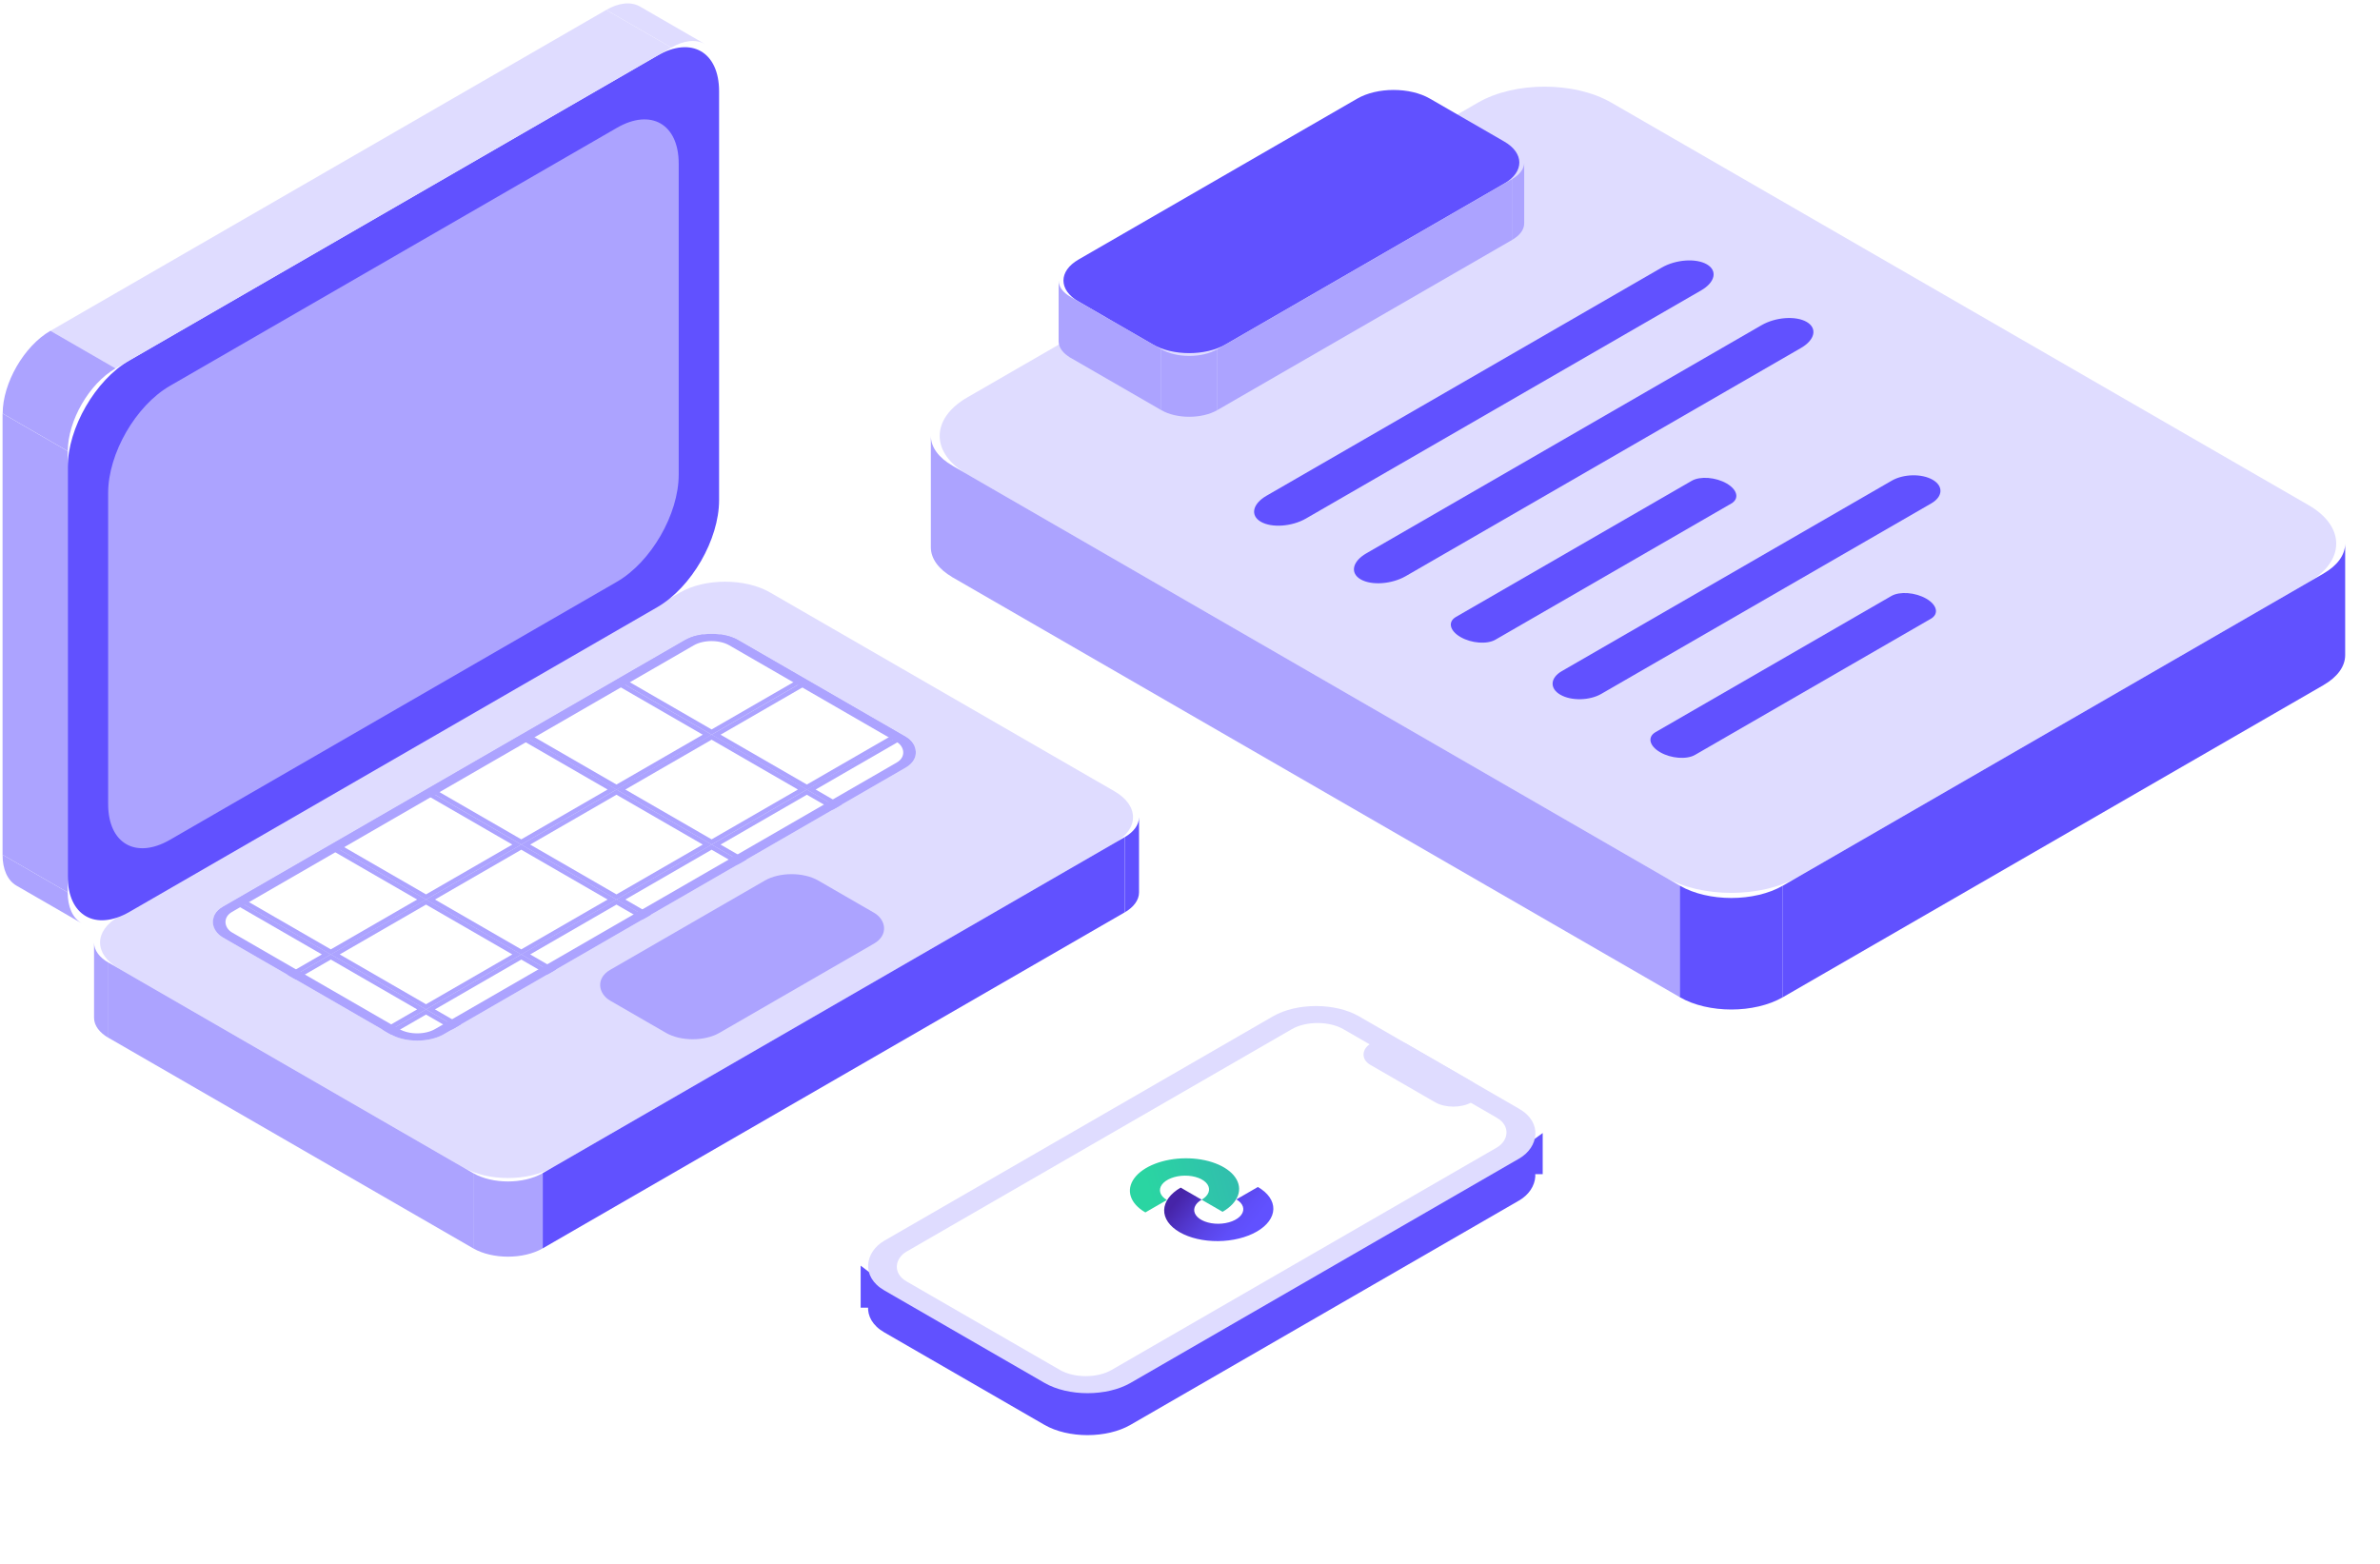 <svg width="312" height="205" viewBox="0 0 312 205" fill="none" xmlns="http://www.w3.org/2000/svg">
<g id="Group 1410104067">
<g id="Group 1410104066">
<g id="Group 1410104030">
<g id="extrude-group">
<path id="base-face" d="M100.947 77.671C97.693 75.793 92.418 75.793 89.164 77.671L15.558 120.168C12.304 122.046 12.304 125.092 15.558 126.971L60.701 153.034C63.955 154.913 69.23 154.913 72.484 153.034L146.091 110.538C149.344 108.659 149.344 105.613 146.091 103.735L100.947 77.671Z" fill="#DFDCFF"/>
<rect id="left-face" width="88.082" height="9.86" transform="matrix(-0.866 0.5 0 1 147.424 109.762)" fill="#6151FF"/>
<rect id="right-face" width="55.216" height="9.86" transform="matrix(-0.866 -0.5 0 1 62.034 153.805)" fill="#ACA3FF"/>
<path id="r-face-1" d="M149.319 107.133C149.319 108.16 148.598 109.089 147.433 109.762V119.622C148.598 118.949 149.319 118.02 149.319 116.993V107.133Z" fill="#6151FF"/>
<path id="r-face-2" d="M71.144 153.805C68.629 155.257 64.552 155.257 62.036 153.805V163.665C64.552 165.117 68.629 165.117 71.144 163.665V153.805Z" fill="#ACA3FF"/>
<path id="r-face-3" d="M12.33 123.574C12.33 124.601 13.051 125.531 14.217 126.204V136.063C13.051 135.391 12.33 134.461 12.33 133.434V123.574Z" fill="#ACA3FF"/>
</g>
<g id="extrude-group_2">
<path id="base-face_2" d="M94.268 11.971C94.268 6.805 90.641 4.711 86.167 7.294L16.979 47.24C12.505 49.823 8.878 56.105 8.878 61.271V114.869C8.878 120.035 12.505 122.129 16.979 119.546L86.167 79.601C90.641 77.018 94.268 70.736 94.268 65.569V11.971Z" fill="#6151FF"/>
<path id="base-face_3" d="M88.972 21.436C88.972 16.27 85.345 14.176 80.871 16.759L22.279 50.587C17.805 53.17 14.178 59.452 14.178 64.618V105.423C14.178 110.59 17.805 112.684 22.279 110.101L80.871 76.273C85.345 73.69 88.972 67.408 88.972 62.241V21.436Z" fill="#ACA3FF"/>
<rect id="right-face_2" width="9.86" height="57.845" transform="matrix(-0.866 -0.5 0 1 8.874 59.145)" fill="#ACA3FF"/>
<rect id="top-face" width="84.138" height="9.86" transform="matrix(-0.866 0.5 0.866 0.5 79.471 1.305)" fill="#DFDCFF"/>
<path id="r-face-1_2" d="M92.442 5.792C91.22 5.086 89.617 5.306 88.015 6.231L79.476 1.301C81.078 0.376 82.681 0.156 83.903 0.862L92.442 5.792Z" fill="#DFDCFF"/>
<path id="r-face-2_2" d="M8.888 59.143C8.888 55.15 11.692 50.294 15.15 48.297L6.611 43.367C3.153 45.364 0.35 50.22 0.35 54.213L8.888 59.143Z" fill="#ACA3FF"/>
<path id="r-face-3_2" d="M10.709 121.046C9.486 120.34 8.875 118.843 8.875 116.992L0.336 112.062C0.336 113.913 0.947 115.41 2.17 116.116L10.709 121.046Z" fill="#ACA3FF"/>
</g>
</g>
<g id="Frame 1437254151">
<g clip-path="url(#clip0_775_4211)">
<g id="Group 1410104013">
<rect id="Rectangle 2082" y="0.337" width="13.738" height="13.738" transform="matrix(-0.866 0.5 0.866 0.5 92.995 82.063)" fill="white" stroke="#ACA3FF" stroke-width="0.673"/>
<rect id="Rectangle 2089" y="0.337" width="13.738" height="13.738" transform="matrix(-0.866 0.5 0.866 0.5 105.481 89.286)" fill="white" stroke="#ACA3FF" stroke-width="0.673"/>
<rect id="Rectangle 2096" y="0.337" width="13.738" height="13.738" transform="matrix(-0.866 0.5 0.866 0.5 117.946 96.473)" fill="white" stroke="#ACA3FF" stroke-width="0.673"/>
<rect id="Rectangle 2083" y="0.337" width="13.738" height="13.738" transform="matrix(-0.866 0.5 0.866 0.5 80.523 89.286)" fill="white" stroke="#ACA3FF" stroke-width="0.673"/>
<rect id="Rectangle 2090" y="0.337" width="13.738" height="13.738" transform="matrix(-0.866 0.5 0.866 0.5 92.995 96.473)" fill="white" stroke="#ACA3FF" stroke-width="0.673"/>
<rect id="Rectangle 2097" y="0.337" width="13.738" height="13.738" transform="matrix(-0.866 0.5 0.866 0.5 105.481 103.688)" fill="white" stroke="#ACA3FF" stroke-width="0.673"/>
<rect id="Rectangle 2084" y="0.337" width="13.738" height="13.738" transform="matrix(-0.866 0.5 0.866 0.5 68.043 96.473)" fill="white" stroke="#ACA3FF" stroke-width="0.673"/>
<rect id="Rectangle 2091" y="0.337" width="13.738" height="13.738" transform="matrix(-0.866 0.5 0.866 0.5 80.523 103.688)" fill="white" stroke="#ACA3FF" stroke-width="0.673"/>
<rect id="Rectangle 2098" y="0.337" width="13.738" height="13.738" transform="matrix(-0.866 0.5 0.866 0.5 92.995 110.895)" fill="white" stroke="#ACA3FF" stroke-width="0.673"/>
<rect id="Rectangle 2085" y="0.337" width="13.738" height="13.738" transform="matrix(-0.866 0.5 0.866 0.5 55.556 103.688)" fill="white" stroke="#ACA3FF" stroke-width="0.673"/>
<rect id="Rectangle 2092" y="0.337" width="13.738" height="13.738" transform="matrix(-0.866 0.5 0.866 0.5 68.043 110.895)" fill="white" stroke="#ACA3FF" stroke-width="0.673"/>
<rect id="Rectangle 2099" y="0.337" width="13.738" height="13.738" transform="matrix(-0.866 0.5 0.866 0.5 80.523 118.09)" fill="white" stroke="#ACA3FF" stroke-width="0.673"/>
<rect id="Rectangle 2086" y="0.337" width="13.738" height="13.738" transform="matrix(-0.866 0.5 0.866 0.5 43.077 110.895)" fill="white" stroke="#ACA3FF" stroke-width="0.673"/>
<rect id="Rectangle 2093" y="0.337" width="13.738" height="13.738" transform="matrix(-0.866 0.5 0.866 0.5 55.556 118.09)" fill="white" stroke="#ACA3FF" stroke-width="0.673"/>
<rect id="Rectangle 2100" y="0.337" width="13.738" height="13.738" transform="matrix(-0.866 0.5 0.866 0.5 68.043 125.297)" fill="white" stroke="#ACA3FF" stroke-width="0.673"/>
<rect id="Rectangle 2087" y="0.337" width="13.738" height="13.738" transform="matrix(-0.866 0.5 0.866 0.5 30.589 118.09)" fill="white" stroke="#ACA3FF" stroke-width="0.673"/>
<rect id="Rectangle 2094" y="0.337" width="13.738" height="13.738" transform="matrix(-0.866 0.5 0.866 0.5 43.077 125.297)" fill="white" stroke="#ACA3FF" stroke-width="0.673"/>
<rect id="Rectangle 2101" y="0.337" width="13.738" height="13.738" transform="matrix(-0.866 0.5 0.866 0.5 55.556 132.508)" fill="white" stroke="#ACA3FF" stroke-width="0.673"/>
<rect id="Rectangle 2088" y="0.337" width="13.738" height="13.738" transform="matrix(-0.866 0.5 0.866 0.5 18.118 125.297)" fill="white" stroke="#ACA3FF" stroke-width="0.673"/>
<rect id="Rectangle 2095" y="0.337" width="13.738" height="13.738" transform="matrix(-0.866 0.5 0.866 0.5 30.589 132.508)" fill="white" stroke="#ACA3FF" stroke-width="0.673"/>
</g>
</g>
<rect y="0.673" width="76.631" height="32.072" rx="3.367" transform="matrix(-0.866 0.5 0.866 0.5 92.696 82.251)" stroke="#ACA3FF" stroke-width="1.347"/>
</g>
<g id="Frame 1437254152">
<rect width="31.494" height="16.529" rx="4.041" transform="matrix(-0.866 0.5 0.866 0.5 103.766 113.422)" fill="#ACA3FF"/>
</g>
</g>
<g id="Group 1410104065">
<g id="Group 1410104043">
<g id="extrude-group_3">
<path id="base-face_4" d="M193.753 13.451C198.578 10.665 206.402 10.665 211.228 13.451L302.643 66.23C307.469 69.016 307.469 73.533 302.643 76.319L235.695 114.971C230.869 117.757 223.046 117.757 218.22 114.971L126.805 62.193C121.979 59.407 121.979 54.889 126.805 52.103L193.753 13.451Z" fill="#DFDCFF"/>
<rect id="left-face_2" width="110.189" height="14.623" transform="matrix(0.866 0.5 0 1 124.791 61.02)" fill="#ACA3FF"/>
<rect id="right-face_3" width="81.886" height="14.623" transform="matrix(0.866 -0.5 0 1 233.725 116.113)" fill="#6151FF"/>
<path id="r-face-1_3" d="M122.026 57.129C122.026 58.652 123.095 60.03 124.824 61.028V75.651C123.095 74.653 122.026 73.274 122.026 71.751V57.129Z" fill="#ACA3FF"/>
<path id="r-face-2_3" d="M220.21 116.113C223.94 118.267 229.988 118.267 233.718 116.113V130.736C229.988 132.889 223.94 132.889 220.21 130.736V116.113Z" fill="#6151FF"/>
<path id="r-face-3_3" d="M307.434 71.266C307.434 72.788 306.365 74.167 304.637 75.165V89.787C306.365 88.79 307.434 87.411 307.434 85.888V71.266Z" fill="#6151FF"/>
</g>
</g>
<g id="Group 1410104061">
<g id="extrude-group_4">
<path id="base-face_5" d="M177.92 12.933C180.554 11.412 184.823 11.412 187.457 12.933L197.199 18.558C199.833 20.078 199.833 22.543 197.199 24.063L160.665 45.157C158.031 46.677 153.762 46.677 151.129 45.157L141.386 39.532C138.752 38.011 138.752 35.546 141.386 34.026L177.92 12.933Z" fill="#6151FF"/>
<rect id="left-face_3" width="13.837" height="7.98" transform="matrix(0.866 0.5 0 1 140.235 38.863)" fill="#ACA3FF"/>
<rect id="right-face_4" width="44.686" height="7.98" transform="matrix(0.866 -0.5 0 1 159.592 45.781)" fill="#ACA3FF"/>
<path id="r-face-1_4" d="M138.776 36.766C138.776 37.597 139.36 38.349 140.303 38.894V46.873C139.36 46.329 138.776 45.576 138.776 44.745V36.766Z" fill="#ACA3FF"/>
<path id="r-face-2_4" d="M152.216 45.781C154.251 46.956 157.552 46.956 159.587 45.781V53.761C157.552 54.936 154.251 54.936 152.216 53.761V45.781Z" fill="#ACA3FF"/>
<path id="r-face-3_4" d="M199.811 21.305C199.811 22.136 199.227 22.888 198.284 23.433V31.412C199.227 30.868 199.811 30.115 199.811 29.284V21.305Z" fill="#ACA3FF"/>
</g>
</g>
<g id="Group 1410104062">
<path id="Vector 492 (Stroke)" fill-rule="evenodd" clip-rule="evenodd" d="M165.291 68.407C163.863 67.582 164.194 66.055 166.03 64.994L217.843 35.08C219.679 34.02 222.326 33.829 223.754 34.654C225.182 35.478 224.851 37.006 223.015 38.066L171.202 67.98C169.366 69.041 166.719 69.232 165.291 68.407Z" fill="#6151FF"/>
<path id="Vector 492 (Stroke)_2" fill-rule="evenodd" clip-rule="evenodd" d="M178.377 75.958C176.949 75.133 177.28 73.605 179.116 72.545L230.929 42.631C232.765 41.571 235.412 41.38 236.84 42.204C238.268 43.029 237.937 44.557 236.101 45.617L184.288 75.531C182.452 76.591 179.805 76.782 178.377 75.958Z" fill="#6151FF"/>
<path id="Vector 492 (Stroke)_3" fill-rule="evenodd" clip-rule="evenodd" d="M191.466 83.52C190.038 82.696 189.768 81.514 190.864 80.882L221.777 63.034C222.872 62.402 224.918 62.557 226.347 63.382C227.775 64.207 228.044 65.388 226.949 66.02L196.036 83.868C194.94 84.501 192.894 84.345 191.466 83.52Z" fill="#6151FF"/>
<path id="Vector 492 (Stroke)_4" fill-rule="evenodd" clip-rule="evenodd" d="M217.635 98.622C216.207 97.797 215.937 96.616 217.033 95.984L247.946 78.136C249.041 77.503 251.087 77.659 252.516 78.484C253.944 79.308 254.213 80.489 253.118 81.122L222.205 98.97C221.109 99.602 219.063 99.447 217.635 98.622Z" fill="#6151FF"/>
<path id="Vector 492 (Stroke)_5" fill-rule="evenodd" clip-rule="evenodd" d="M204.552 91.083C203.124 90.258 203.209 88.872 204.742 87.987L248.001 63.012C249.534 62.127 251.935 62.077 253.363 62.902C254.791 63.727 254.706 65.112 253.173 65.998L209.914 90.973C208.381 91.858 205.98 91.907 204.552 91.083Z" fill="#6151FF"/>
</g>
</g>
<g id="Group 1410103927" filter="url(#filter0_d_775_4211)">
<g id="Group 1410103922">
<g id="Group 1410103907">
<rect id="Rectangle 2059" width="37.28" height="71.86" rx="6.513" transform="matrix(0.866 0.5 -0.866 0.5 172.506 130.922)" fill="#6151FF"/>
<path id="Vector 458" d="M112.826 166.875V161.363L116.218 163.954L115.953 166.875H112.826Z" fill="#6151FF"/>
<path id="Vector 458_2" d="M202.237 149.369V143.977L198.845 146.447L199.111 149.369H202.237Z" fill="#6151FF"/>
<rect id="Rectangle 2060" width="31.037" height="66.132" rx="6.513" transform="matrix(0.866 0.5 -0.866 0.5 172.718 133.906)" fill="#6151FF"/>
<rect id="Rectangle 2061" width="15.311" height="5.498" rx="2.749" transform="matrix(0.866 0.5 -0.866 0.5 182.02 136.418)" fill="#6151FF"/>
</g>
<g id="Group 1410103946">
<rect id="Rectangle 2059_2" width="37.28" height="71.86" rx="6.513" transform="matrix(0.866 0.5 -0.866 0.5 172.516 125.422)" fill="#DFDCFF"/>
<rect id="Rectangle 2060_2" width="31.037" height="66.132" rx="3.908" transform="matrix(0.866 0.5 -0.866 0.5 172.725 128.41)" fill="white"/>
<rect id="Rectangle 2061_2" width="15.311" height="5.498" rx="2.749" transform="matrix(0.866 0.5 -0.866 0.5 182.026 130.918)" fill="#DFDCFF"/>
<g id="Vector">
<path d="M150.149 154.386C149.161 153.816 148.497 153.085 148.24 152.285C147.983 151.486 148.145 150.654 148.705 149.894C149.265 149.135 150.198 148.482 151.386 148.018C152.574 147.555 153.964 147.301 155.38 147.29C156.796 147.279 158.174 147.51 159.34 147.955C160.506 148.399 161.408 149.037 161.932 149.788C162.455 150.539 162.577 151.369 162.282 152.173C161.986 152.977 161.287 153.719 160.272 154.305L157.525 152.719C157.982 152.455 158.296 152.122 158.429 151.76C158.562 151.399 158.507 151.025 158.272 150.688C158.036 150.35 157.631 150.063 157.106 149.863C156.582 149.663 155.962 149.559 155.325 149.564C154.688 149.569 154.063 149.683 153.529 149.892C152.995 150.1 152.575 150.394 152.323 150.735C152.071 151.077 151.999 151.451 152.114 151.811C152.23 152.17 152.528 152.499 152.972 152.755L150.149 154.386Z" fill="url(#paint0_linear_775_4211)"/>
<path d="M154.637 156.977C153.315 156.212 152.587 155.167 152.614 154.071C152.64 152.976 153.418 151.919 154.777 151.132L157.524 152.718C157.067 152.981 156.752 153.315 156.62 153.677C156.487 154.038 156.541 154.411 156.777 154.749C157.012 155.087 157.418 155.374 157.943 155.574C158.467 155.774 159.087 155.878 159.724 155.873C160.361 155.868 160.986 155.754 161.52 155.545C162.054 155.337 162.474 155.043 162.726 154.701C162.978 154.36 163.05 153.986 162.935 153.626C162.819 153.266 162.521 152.938 162.077 152.681L164.9 151.051C166.224 151.815 166.953 152.861 166.927 153.957C166.9 155.053 166.121 156.11 164.76 156.896C163.399 157.682 161.568 158.132 159.669 158.147C157.771 158.162 155.96 157.741 154.637 156.977Z" fill="url(#paint1_linear_775_4211)"/>
</g>
</g>
</g>
</g>
</g>
<defs>
<filter id="filter0_d_775_4211" x="96.843" y="115.911" width="121.378" height="88.225" filterUnits="userSpaceOnUse" color-interpolation-filters="sRGB">
<feFlood flood-opacity="0" result="BackgroundImageFix"/>
<feColorMatrix in="SourceAlpha" type="matrix" values="0 0 0 0 0 0 0 0 0 0 0 0 0 0 0 0 0 0 127 0" result="hardAlpha"/>
<feOffset dy="4.567"/>
<feGaussianBlur stdDeviation="7.992"/>
<feComposite in2="hardAlpha" operator="out"/>
<feColorMatrix type="matrix" values="0 0 0 0 0 0 0 0 0 0 0 0 0 0 0 0 0 0 0.1 0"/>
<feBlend mode="normal" in2="BackgroundImageFix" result="effect1_dropShadow_775_4211"/>
<feBlend mode="normal" in="SourceGraphic" in2="effect1_dropShadow_775_4211" result="shape"/>
</filter>
<linearGradient id="paint0_linear_775_4211" x1="165.712" y1="152.917" x2="144.239" y2="158.611" gradientUnits="userSpaceOnUse">
<stop stop-color="#33B7B0"/>
<stop offset="0.14" stop-color="#31BEAD"/>
<stop offset="0.642" stop-color="#2AD5A2"/>
</linearGradient>
<linearGradient id="paint1_linear_775_4211" x1="154.331" y1="152.763" x2="161.904" y2="158.884" gradientUnits="userSpaceOnUse">
<stop offset="0.001" stop-color="#4624A8"/>
<stop offset="0.283" stop-color="#5136CB"/>
<stop offset="0.566" stop-color="#5A45E8"/>
<stop offset="0.814" stop-color="#5F4EF9"/>
<stop offset="0.997" stop-color="#6151FF"/>
</linearGradient>
<clipPath id="clip0_775_4211">
<rect width="77.978" height="33.419" rx="4.041" transform="matrix(-0.866 0.5 0.866 0.5 93.279 81.914)" fill="white"/>
</clipPath>
</defs>
</svg>
